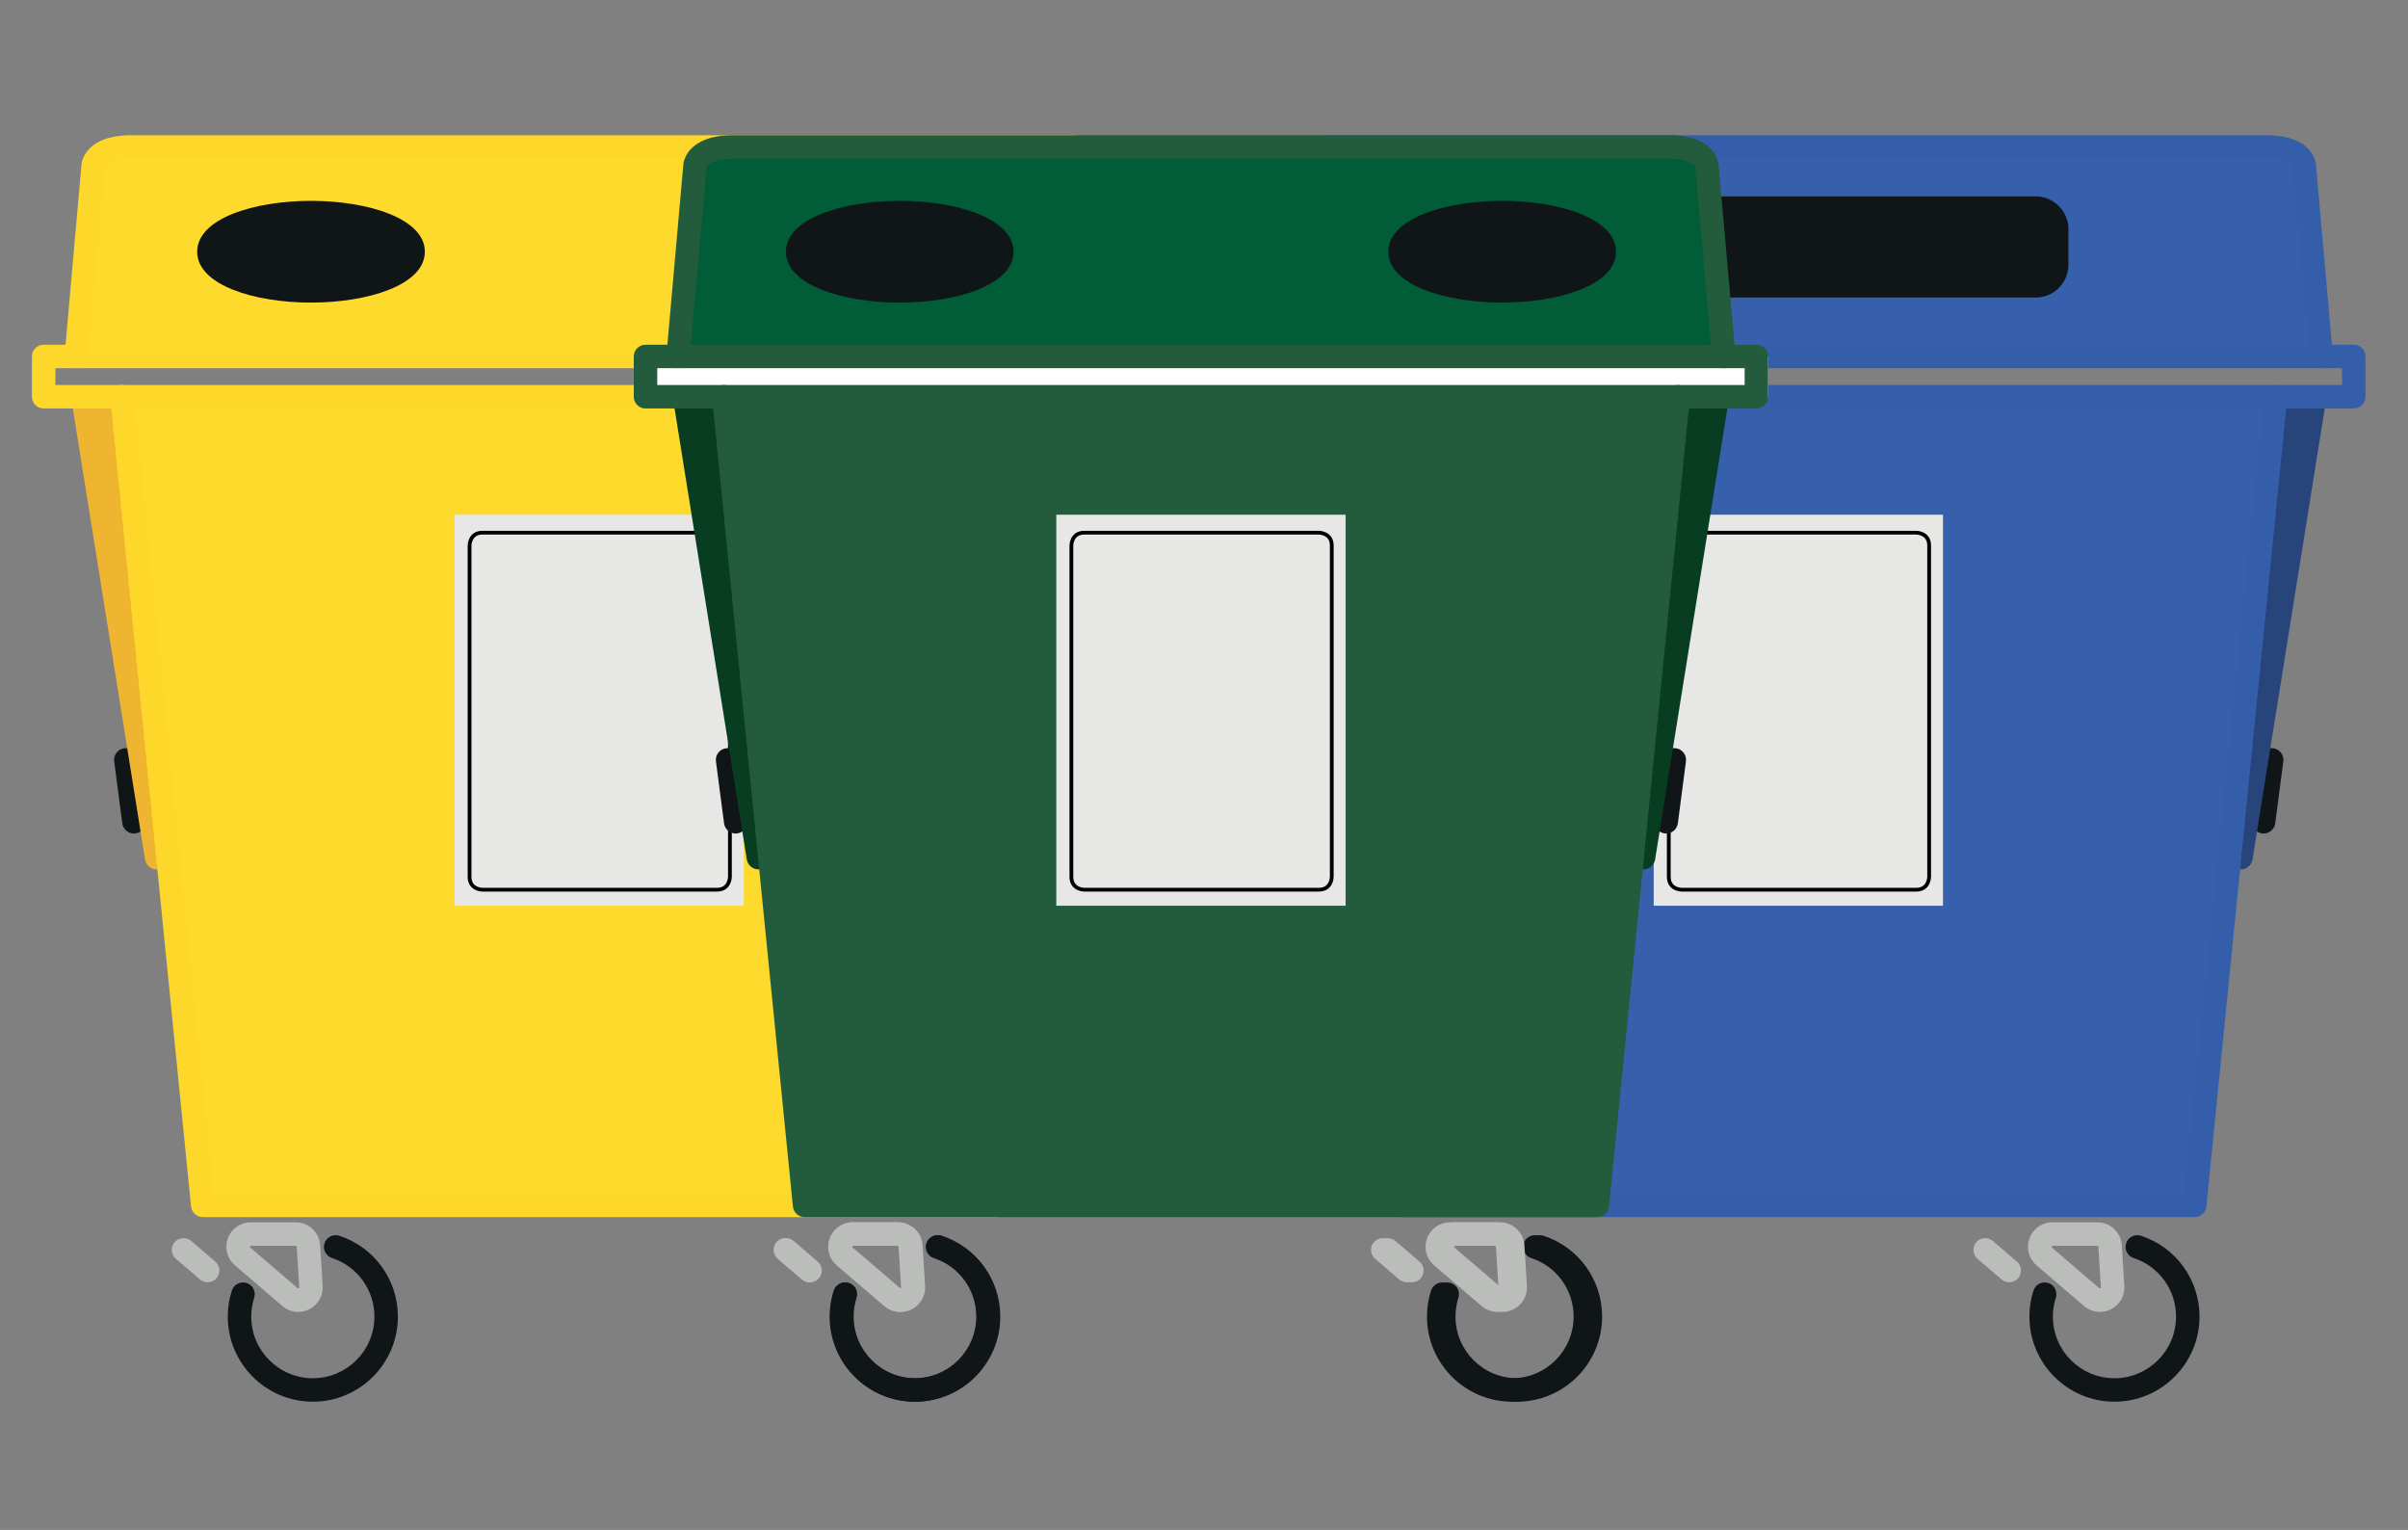 <?xml version="1.0" encoding="utf-8"?>
<!-- Generator: Adobe Illustrator 14.0.0, SVG Export Plug-In . SVG Version: 6.00 Build 43363)  -->
<!DOCTYPE svg PUBLIC "-//W3C//DTD SVG 1.1//EN" "http://www.w3.org/Graphics/SVG/1.1/DTD/svg11.dtd">
<svg version="1.1" id="Layer_1" xmlns="http://www.w3.org/2000/svg" xmlns:xlink="http://www.w3.org/1999/xlink" x="0px" y="0px"
	 width="265.882px" height="168.878px" viewBox="0 0 265.882 168.878" enable-background="new 0 0 265.882 168.878"
	 xml:space="preserve">
<rect x="0" y="0" width="265.882" height="168.878" fill="#808080" stroke="none"/>
<g>
	<path fill="#101518" d="M14.787,92.008c-0.642,0-1.199-0.476-1.284-1.127l-0.893-6.834c-0.094-0.709,0.404-1.36,1.115-1.451
		c0.71-0.092,1.361,0.405,1.454,1.116l0.896,6.833c0.091,0.71-0.407,1.358-1.118,1.452L14.787,92.008"/>
	<polyline fill="#F0B530" points="18.525,94.671 17.295,94.671 9.27,44.571 13.539,44.571 	"/>
	<path fill="#F0B530" d="M18.525,95.966h-1.23c-0.637,0-1.18-0.461-1.279-1.09l-8.027-50.1C7.928,44.4,8.036,44.018,8.282,43.73
		c0.246-0.29,0.606-0.455,0.988-0.455h4.27c0.715,0,1.293,0.579,1.293,1.295c0,0.715-0.578,1.296-1.293,1.296h-2.751L18.4,93.375
		h0.125c0.717,0,1.297,0.58,1.297,1.296C19.822,95.386,19.242,95.966,18.525,95.966"/>
	<path fill="#101518" d="M117.533,92.008l-0.169-0.011c-0.709-0.094-1.209-0.742-1.116-1.452l0.896-6.833
		c0.093-0.711,0.742-1.21,1.452-1.116c0.71,0.091,1.208,0.742,1.116,1.451l-0.895,6.834
		C118.732,91.532,118.175,92.008,117.533,92.008"/>
	<polyline fill="#F0B530" points="113.793,94.671 115.023,94.671 123.05,44.571 118.781,44.571 	"/>
	<path fill="#F0B530" d="M115.026,95.966h-1.233c-0.716,0-1.296-0.58-1.296-1.295c0-0.716,0.58-1.296,1.296-1.296h0.128l7.61-47.508
		h-2.75c-0.714,0-1.295-0.581-1.295-1.296c0-0.716,0.582-1.295,1.295-1.295h4.271c0.38,0,0.738,0.165,0.986,0.455
		c0.244,0.288,0.354,0.67,0.293,1.046l-8.025,50.1C116.203,95.505,115.662,95.966,115.026,95.966"/>
	<polyline fill="#FDDA2B" points="118.843,43.794 109.918,133.053 22.386,133.053 13.46,43.794 	"/>
	<path fill="#FDD729" d="M109.918,134.349H22.386c-0.664,0-1.221-0.504-1.289-1.165l-8.925-89.261
		c-0.072-0.712,0.448-1.347,1.16-1.418c0.712-0.067,1.348,0.449,1.419,1.162l8.808,88.091h85.186l8.809-88.091
		c0.072-0.713,0.706-1.23,1.419-1.162c0.711,0.072,1.23,0.707,1.16,1.418l-8.926,89.261
		C111.142,133.845,110.584,134.349,109.918,134.349"/>
	<path fill="#101518" d="M34.542,154.726c-5.177,0-9.391-4.214-9.391-9.391c0-0.981,0.15-1.949,0.45-2.875
		c0.218-0.681,0.945-1.054,1.628-0.838c0.683,0.219,1.056,0.95,0.838,1.63c-0.215,0.672-0.325,1.37-0.325,2.083
		c0,3.749,3.051,6.8,6.8,6.8s6.8-3.051,6.8-6.8c0-2.951-1.88-5.546-4.68-6.465c-0.681-0.222-1.053-0.955-0.828-1.636
		c0.222-0.678,0.955-1.05,1.635-0.826c3.867,1.268,6.464,4.854,6.464,8.927C43.933,150.512,39.722,154.726,34.542,154.726"/>
	<path fill="#BBBDBB" d="M27.693,137.515l-0.101,0.071l0.029,0.117l5.247,4.493l0.118,0.015l0.059-0.102l-0.28-4.494l-0.106-0.101
		H27.693 M32.937,144.814c-0.631,0-1.255-0.222-1.753-0.648l-5.247-4.494c-0.867-0.743-1.17-1.915-0.776-2.983
		c0.396-1.071,1.388-1.765,2.532-1.765h4.965c1.422,0,2.605,1.114,2.693,2.532l0.277,4.494c0.068,1.082-0.517,2.096-1.489,2.581
		C33.758,144.721,33.346,144.814,32.937,144.814z"/>
	<path fill="#BBBDBB" d="M22.927,141.543c-0.298,0-0.598-0.103-0.843-0.313l-2.663-2.277c-0.544-0.467-0.606-1.284-0.14-1.829
		c0.464-0.544,1.283-0.605,1.827-0.142l2.663,2.281c0.543,0.465,0.606,1.282,0.14,1.827
		C23.655,141.39,23.292,141.543,22.927,141.543"/>
	<path fill="#101518" d="M101.058,154.726c-5.179,0-9.393-4.214-9.393-9.391c0-0.981,0.151-1.949,0.448-2.875
		c0.22-0.681,0.947-1.054,1.631-0.838c0.681,0.219,1.056,0.95,0.837,1.63c-0.215,0.67-0.324,1.37-0.324,2.083
		c0,3.749,3.051,6.8,6.8,6.8c3.748,0,6.798-3.051,6.798-6.8c0-2.951-1.88-5.546-4.68-6.465c-0.678-0.222-1.051-0.955-0.828-1.636
		c0.225-0.678,0.955-1.05,1.636-0.826c3.865,1.268,6.464,4.854,6.464,8.927C110.449,150.512,106.235,154.726,101.058,154.726"/>
	<path fill="#FDD729" d="M6.118,42.498h120.067v-1.854H6.118V42.498z M127.482,45.09H4.824c-0.717,0-1.297-0.581-1.297-1.296V39.35
		c0-0.716,0.58-1.297,1.297-1.297h122.658c0.716,0,1.294,0.581,1.294,1.297v4.444C128.776,44.509,128.198,45.09,127.482,45.09z"/>
	<path fill="#FDDA2B" d="M123.883,39.35l-1.872-21.109c0,0-0.144-2.016-4.175-2.016c-4.03,0-51.682,0-51.682,0s-47.654,0-51.683,0
		c-4.031,0-4.175,2.016-4.175,2.016L8.422,39.35"/>
	<path fill="#FDD729" d="M120.72,18.349l0.004,0.055l-0.004-0.048V18.349 M11.587,18.334l-0.007,0.071L11.587,18.334z
		 M123.881,40.646c-0.664,0-1.229-0.508-1.29-1.182l-1.864-21.05c-0.097-0.265-0.77-0.892-2.891-0.892H14.471
		c-2.125,0-2.799,0.627-2.891,0.892l-1.867,21.05c-0.064,0.712-0.691,1.239-1.405,1.177c-0.714-0.063-1.24-0.693-1.177-1.406
		l1.871-21.108c0.008-0.108,0.288-3.197,5.468-3.197h103.365c5.179,0,5.459,3.089,5.469,3.219l1.867,21.086
		c0.065,0.713-0.461,1.342-1.177,1.406L123.881,40.646z"/>
	<path fill="#BBBDBB" d="M94.208,137.515l-0.101,0.071l0.031,0.117l5.246,4.493l0.117,0.015l0.059-0.102l-0.278-4.494l-0.106-0.101
		H94.208 M99.451,144.814c-0.629,0-1.255-0.222-1.753-0.648l-5.246-4.494c-0.865-0.743-1.171-1.915-0.775-2.983
		c0.396-1.071,1.39-1.765,2.531-1.765h4.967c1.422,0,2.604,1.114,2.692,2.532l0.28,4.494c0.065,1.082-0.518,2.096-1.489,2.581
		C100.272,144.721,99.862,144.814,99.451,144.814z"/>
	<path fill="#BBBDBB" d="M89.442,141.543c-0.3,0-0.598-0.103-0.844-0.313l-2.661-2.277c-0.542-0.467-0.608-1.284-0.142-1.829
		c0.466-0.544,1.284-0.605,1.828-0.142l2.66,2.281c0.544,0.465,0.609,1.282,0.143,1.827
		C90.171,141.39,89.808,141.543,89.442,141.543"/>
	<path fill="#101518" d="M45.613,27.787c0-2.386-5.046-4.318-11.274-4.318c-6.225,0-11.273,1.932-11.273,4.318
		c0,2.385,5.048,4.318,11.273,4.318C40.566,32.105,45.613,30.172,45.613,27.787"/>
	<path fill="#101518" d="M34.34,24.764c-6.19,0-9.978,1.957-9.978,3.023s3.787,3.024,9.978,3.024s9.978-1.958,9.978-3.024
		S40.53,24.764,34.34,24.764 M34.34,33.402c-6.246,0-12.568-1.929-12.568-5.615s6.322-5.615,12.568-5.615
		c6.248,0,12.57,1.929,12.57,5.615S40.587,33.402,34.34,33.402z"/>
	<path fill="#101518" d="M112.131,27.787c0-2.386-5.047-4.318-11.273-4.318c-6.228,0-11.275,1.932-11.275,4.318
		c0,2.385,5.047,4.318,11.275,4.318C107.084,32.105,112.131,30.172,112.131,27.787"/>
	<path fill="#101518" d="M100.856,24.764c-6.192,0-9.979,1.957-9.979,3.023s3.787,3.024,9.979,3.024c6.19,0,9.979-1.958,9.979-3.024
		S107.046,24.764,100.856,24.764 M100.856,33.402c-6.246,0-12.57-1.929-12.57-5.615s6.324-5.615,12.57-5.615
		c6.248,0,12.57,1.929,12.57,5.615S107.104,33.402,100.856,33.402z"/>
	<rect x="50.182" y="56.816" fill="#E7E7E6" width="31.944" height="43.162"/>
	<path fill="none" stroke="#000000" stroke-width="0.417" stroke-miterlimit="10" d="M80.594,96.789c0,0,0,1.418-1.417,1.418
		H53.264c0,0-1.417,0-1.417-1.418V60.217c0,0,0-1.418,1.417-1.418h25.913c0,0,1.417,0,1.417,1.418V96.789z"/>
</g>
<g>
	<path fill="#101518" d="M147.191,92.008c-0.64,0-1.197-0.476-1.284-1.127l-0.893-6.834c-0.095-0.709,0.404-1.36,1.116-1.451
		c0.709-0.092,1.36,0.405,1.452,1.116l0.896,6.833c0.093,0.71-0.408,1.358-1.118,1.452L147.191,92.008"/>
	<polyline fill="#27457B" points="150.932,94.671 149.699,94.671 141.674,44.571 145.943,44.571 	"/>
	<path fill="#27457B" d="M150.932,95.966h-1.233c-0.636,0-1.179-0.461-1.278-1.09l-8.026-50.1c-0.059-0.375,0.047-0.758,0.293-1.046
		c0.246-0.29,0.606-0.455,0.987-0.455h4.27c0.717,0,1.296,0.579,1.296,1.295c0,0.715-0.579,1.296-1.296,1.296h-2.751l7.61,47.508
		h0.129c0.715,0,1.295,0.58,1.295,1.296C152.227,95.386,151.646,95.966,150.932,95.966"/>
	<path fill="#101518" d="M249.938,92.008l-0.171-0.011c-0.707-0.094-1.209-0.742-1.114-1.452l0.896-6.833
		c0.091-0.711,0.741-1.21,1.45-1.116c0.71,0.091,1.209,0.742,1.117,1.451l-0.896,6.834
		C251.137,91.532,250.579,92.008,249.938,92.008"/>
	<polyline fill="#27457B" points="246.197,94.671 247.43,94.671 255.455,44.571 251.186,44.571 	"/>
	<path fill="#27457B" d="M247.431,95.966h-1.231c-0.716,0-1.297-0.58-1.297-1.295c0-0.716,0.581-1.296,1.297-1.296h0.127
		l7.61-47.508h-2.749c-0.716,0-1.296-0.581-1.296-1.296c0-0.716,0.58-1.295,1.296-1.295h4.271c0.378,0,0.738,0.165,0.984,0.455
		c0.246,0.288,0.355,0.67,0.295,1.046l-8.025,50.1C248.609,95.505,248.066,95.966,247.431,95.966"/>
	<polyline fill="#3760AC" points="251.257,43.794 242.33,133.053 154.799,133.053 145.873,43.794 	"/>
	<path fill="#355EAA" d="M242.33,134.349h-87.528c-0.667,0-1.224-0.504-1.291-1.165l-8.927-89.261
		c-0.071-0.712,0.448-1.347,1.161-1.418c0.713-0.067,1.346,0.449,1.419,1.162l8.808,88.091h85.186l8.81-88.091
		c0.071-0.713,0.707-1.23,1.419-1.162c0.712,0.072,1.23,0.707,1.162,1.418l-8.927,89.261
		C243.555,133.845,242.997,134.349,242.33,134.349"/>
	<path fill="#3760AC" d="M256.296,39.35l-1.871-21.109c0,0-0.144-2.016-4.175-2.016s-51.684,0-51.684,0s-47.652,0-51.685,0
		c-4.031,0-4.175,2.016-4.175,2.016l-1.87,21.109"/>
	<path fill="#355EAA" d="M253.133,18.349l0.005,0.055l-0.003-0.048L253.133,18.349 M143.999,18.334l-0.006,0.071L143.999,18.334z
		 M256.296,40.646c-0.665,0-1.232-0.508-1.289-1.182l-1.867-21.05c-0.097-0.265-0.768-0.892-2.89-0.892H146.882
		c-2.123,0-2.796,0.627-2.889,0.892l-1.866,21.05c-0.062,0.712-0.69,1.239-1.406,1.177c-0.712-0.063-1.236-0.693-1.177-1.406
		l1.873-21.108c0.008-0.108,0.286-3.197,5.465-3.197H250.25c5.177,0,5.457,3.089,5.467,3.219l1.869,21.086
		c0.063,0.713-0.463,1.342-1.176,1.406L256.296,40.646z"/>
	<path fill="#101518" d="M166.955,154.726c-5.179,0-9.393-4.214-9.393-9.391c0-0.981,0.149-1.949,0.449-2.875
		c0.219-0.681,0.945-1.054,1.628-0.838c0.683,0.219,1.058,0.95,0.838,1.63c-0.215,0.672-0.324,1.37-0.324,2.083
		c0,3.749,3.05,6.8,6.802,6.8c3.748,0,6.798-3.051,6.798-6.8c0-2.951-1.88-5.546-4.68-6.465c-0.68-0.222-1.051-0.955-0.828-1.636
		c0.222-0.678,0.952-1.05,1.637-0.826c3.865,1.268,6.462,4.854,6.462,8.927C176.344,150.512,172.132,154.726,166.955,154.726"/>
	<path fill="#BBBDBB" d="M160.104,137.515l-0.102,0.071l0.031,0.117l5.245,4.493l0.117,0.015l0.059-0.102l-0.278-4.494l-0.105-0.101
		H160.104 M165.348,144.814c-0.63,0-1.251-0.222-1.753-0.648l-5.247-4.494c-0.867-0.743-1.17-1.915-0.775-2.983
		c0.396-1.071,1.388-1.765,2.532-1.765h4.967c1.421,0,2.604,1.114,2.691,2.532l0.279,4.494c0.066,1.082-0.517,2.096-1.488,2.581
		C166.169,144.721,165.757,144.814,165.348,144.814z"/>
	<path fill="#BBBDBB" d="M155.34,141.543c-0.299,0-0.597-0.103-0.843-0.313l-2.661-2.277c-0.544-0.467-0.607-1.284-0.142-1.829
		c0.464-0.544,1.282-0.605,1.826-0.142l2.663,2.281c0.544,0.465,0.606,1.282,0.14,1.827
		C156.069,141.39,155.704,141.543,155.34,141.543"/>
	<path fill="#101518" d="M233.471,154.726c-5.181,0-9.391-4.214-9.391-9.391c0-0.981,0.149-1.949,0.446-2.875
		c0.222-0.681,0.948-1.054,1.631-0.838c0.683,0.219,1.056,0.95,0.838,1.63c-0.215,0.67-0.324,1.37-0.324,2.083
		c0,3.749,3.05,6.8,6.8,6.8s6.8-3.051,6.8-6.8c0-2.951-1.88-5.546-4.68-6.465c-0.68-0.222-1.053-0.955-0.828-1.636
		c0.224-0.678,0.955-1.05,1.635-0.826c3.867,1.268,6.464,4.854,6.464,8.927C242.861,150.512,238.647,154.726,233.471,154.726"/>
	<path fill="#355EAA" d="M138.532,42.498H258.6v-1.854H138.532V42.498z M259.896,45.09H137.237c-0.716,0-1.296-0.581-1.296-1.296
		V39.35c0-0.716,0.58-1.297,1.296-1.297h122.658c0.715,0,1.295,0.581,1.295,1.297v4.444C261.19,44.509,260.61,45.09,259.896,45.09z"
		/>
	<path fill="#101518" d="M198.564,31.548h26.208c1.279,0,2.318-1.038,2.318-2.318v-3.938c0-1.28-1.039-2.317-2.318-2.317h-52.416
		c-1.279,0-2.317,1.037-2.317,2.317v3.938c0,1.28,1.038,2.318,2.317,2.318H198.564"/>
	<path fill="#101518" d="M172.358,24.271c-0.563,0-1.023,0.458-1.023,1.022v3.936c0,0.565,0.46,1.023,1.023,1.023h52.414
		c0.563,0,1.021-0.458,1.021-1.023v-3.936c0-0.564-0.458-1.022-1.021-1.022H172.358 M224.772,32.845h-52.414
		c-1.995,0-3.614-1.622-3.614-3.615v-3.936c0-1.994,1.619-3.614,3.614-3.614h52.414c1.993,0,3.614,1.621,3.614,3.614v3.936
		C228.387,31.223,226.766,32.845,224.772,32.845z"/>
	<path fill="#BBBDBB" d="M226.622,137.515l-0.102,0.071l0.029,0.117l5.247,4.493l0.117,0.015l0.06-0.102l-0.28-4.494l-0.104-0.101
		H226.622 M231.865,144.814c-0.63,0-1.253-0.222-1.753-0.648l-5.247-4.494c-0.865-0.743-1.17-1.915-0.775-2.983
		c0.396-1.071,1.39-1.765,2.532-1.765h4.967c1.421,0,2.604,1.114,2.691,2.532l0.279,4.494c0.066,1.082-0.517,2.096-1.491,2.581
		C232.687,144.721,232.274,144.814,231.865,144.814z"/>
	<path fill="#BBBDBB" d="M221.855,141.543c-0.298,0-0.598-0.103-0.843-0.313l-2.662-2.277c-0.543-0.467-0.606-1.284-0.141-1.829
		c0.466-0.544,1.282-0.605,1.827-0.142l2.661,2.281c0.544,0.465,0.607,1.282,0.142,1.827
		C222.584,141.39,222.222,141.543,221.855,141.543"/>
	<rect x="182.595" y="56.816" fill="#E7E7E6" width="31.942" height="43.162"/>
	<path fill="none" stroke="#000000" stroke-width="0.417" stroke-miterlimit="10" d="M213.009,96.789c0,0,0,1.418-1.418,1.418
		h-25.913c0,0-1.417,0-1.417-1.418V60.217c0,0,0-1.418,1.417-1.418h25.913c0,0,1.418,0,1.418,1.418V96.789z"/>
</g>
<rect x="69.979" y="39.35" fill="#FFFFFF" width="125.251" height="4.444"/>
<g>
	<path fill="#101518" d="M81.231,92.008c-0.641,0-1.198-0.476-1.283-1.127l-0.896-6.834c-0.093-0.709,0.407-1.36,1.118-1.451
		c0.708-0.092,1.357,0.405,1.452,1.116l0.895,6.833c0.095,0.71-0.406,1.358-1.116,1.452L81.231,92.008"/>
	<path fill="#101518" d="M183.979,92.008l-0.171-0.011c-0.709-0.094-1.209-0.742-1.116-1.452l0.895-6.833
		c0.093-0.711,0.746-1.21,1.453-1.116c0.709,0.091,1.209,0.742,1.116,1.451l-0.895,6.834
		C185.176,91.532,184.619,92.008,183.979,92.008"/>
	<polyline fill="#083D22" points="84.971,94.671 83.738,94.671 75.714,44.571 79.983,44.571 	"/>
	<path fill="#083D22" d="M84.971,95.966h-1.233c-0.636,0-1.178-0.461-1.278-1.09l-8.027-50.1c-0.061-0.375,0.047-0.758,0.293-1.046
		c0.246-0.29,0.606-0.455,0.988-0.455h4.27c0.715,0,1.295,0.579,1.295,1.295c0,0.715-0.58,1.296-1.295,1.296h-2.752l7.611,47.508
		h0.129c0.715,0,1.294,0.58,1.294,1.296C86.265,95.386,85.687,95.966,84.971,95.966"/>
	<polyline fill="#083D22" points="180.237,94.671 181.471,94.671 189.494,44.571 185.225,44.571 	"/>
	<path fill="#083D22" d="M181.471,95.966h-1.232c-0.715,0-1.297-0.58-1.297-1.295c0-0.716,0.582-1.296,1.297-1.296h0.128
		l7.609-47.508h-2.749c-0.717,0-1.297-0.581-1.297-1.296c0-0.716,0.58-1.295,1.297-1.295h4.27c0.381,0,0.74,0.165,0.986,0.455
		c0.246,0.288,0.354,0.67,0.295,1.046l-8.027,50.1C182.648,95.505,182.106,95.966,181.471,95.966"/>
	<polyline fill="#225C3C" points="185.297,43.794 176.37,133.053 88.838,133.053 79.913,43.794 	"/>
	<path fill="#225C3C" d="M176.37,134.349H88.84c-0.665,0-1.222-0.504-1.289-1.165l-8.925-89.261
		c-0.074-0.712,0.448-1.347,1.158-1.418c0.709-0.068,1.348,0.449,1.419,1.162l8.808,88.091h85.187l8.81-88.091
		c0.07-0.713,0.707-1.23,1.419-1.162c0.711,0.072,1.23,0.707,1.159,1.418l-8.925,89.261
		C177.594,133.845,177.037,134.349,176.37,134.349"/>
	<path fill="#005D37" d="M190.334,39.35l-1.873-21.109c0,0-0.143-2.016-4.175-2.016c-4.029,0-51.682,0-51.682,0s-47.654,0-51.685,0
		c-4.031,0-4.175,2.016-4.175,2.016L74.875,39.35"/>
	<path fill="#225C3C" d="M187.171,18.349l0.007,0.055l-0.005-0.048L187.171,18.349 M78.038,18.334l-0.007,0.071L78.038,18.334z
		 M190.332,40.646c-0.663,0-1.23-0.508-1.287-1.182l-1.867-21.05c-0.095-0.265-0.768-0.892-2.892-0.892H80.92
		c-2.123,0-2.796,0.627-2.889,0.892l-1.867,21.05c-0.062,0.712-0.696,1.236-1.403,1.177c-0.714-0.063-1.24-0.693-1.177-1.406
		l1.871-21.108c0.008-0.11,0.289-3.197,5.465-3.197h103.366c5.181,0,5.459,3.089,5.469,3.219l1.871,21.086
		c0.063,0.713-0.465,1.342-1.177,1.406L190.332,40.646z"/>
	<path fill="#101518" d="M110.622,27.787c0-2.386-5.048-4.318-11.274-4.318c-6.227,0-11.275,1.932-11.275,4.318
		c0,2.385,5.048,4.318,11.275,4.318C105.573,32.105,110.622,30.172,110.622,27.787"/>
	<path fill="#101518" d="M99.347,24.764c-6.192,0-9.979,1.957-9.979,3.023s3.787,3.024,9.979,3.024c6.189,0,9.978-1.958,9.978-3.024
		S105.536,24.764,99.347,24.764 M99.347,33.402c-6.246,0-12.57-1.929-12.57-5.615s6.324-5.615,12.57-5.615
		c6.244,0,12.568,1.929,12.568,5.615S105.591,33.402,99.347,33.402z"/>
	<path fill="#101518" d="M177.136,27.787c0-2.386-5.046-4.318-11.272-4.318s-11.275,1.932-11.275,4.318
		c0,2.385,5.049,4.318,11.275,4.318S177.136,30.172,177.136,27.787"/>
	<path fill="#101518" d="M165.863,24.764c-6.191,0-9.978,1.957-9.978,3.023s3.786,3.024,9.978,3.024c6.19,0,9.979-1.958,9.979-3.024
		S172.054,24.764,165.863,24.764 M165.863,33.402c-6.248,0-12.57-1.929-12.57-5.615s6.322-5.615,12.57-5.615
		c6.246,0,12.57,1.929,12.57,5.615S172.109,33.402,165.863,33.402z"/>
	<path fill="#101518" d="M100.993,154.726c-5.177,0-9.391-4.214-9.391-9.391c0-0.981,0.15-1.947,0.45-2.875
		c0.219-0.683,0.949-1.054,1.63-0.838c0.681,0.219,1.054,0.95,0.836,1.63c-0.215,0.672-0.324,1.372-0.324,2.083
		c0,3.749,3.05,6.8,6.8,6.8s6.8-3.051,6.8-6.8c0-2.951-1.881-5.546-4.68-6.465c-0.681-0.222-1.051-0.955-0.828-1.636
		c0.222-0.678,0.957-1.05,1.633-0.826c3.868,1.266,6.466,4.854,6.466,8.927C110.384,150.512,106.171,154.726,100.993,154.726"/>
	<path fill="#BBBDBB" d="M94.144,137.515l-0.101,0.071l0.031,0.117l5.246,4.493l0.117,0.015l0.059-0.102l-0.278-4.494l-0.108-0.101
		H94.144 M99.388,144.814c-0.631,0-1.253-0.222-1.753-0.648l-5.247-4.494c-0.867-0.741-1.17-1.915-0.776-2.983
		c0.396-1.071,1.39-1.765,2.533-1.765h4.965c1.424,0,2.606,1.114,2.694,2.532l0.278,4.494c0.069,1.082-0.518,2.096-1.489,2.581
		C100.209,144.721,99.797,144.814,99.388,144.814z"/>
	<path fill="#BBBDBB" d="M89.379,141.543c-0.298,0-0.596-0.103-0.842-0.313l-2.663-2.277c-0.543-0.467-0.606-1.284-0.14-1.829
		c0.463-0.544,1.282-0.605,1.827-0.142l2.661,2.281c0.544,0.465,0.607,1.282,0.142,1.827
		C90.109,141.39,89.744,141.543,89.379,141.543"/>
	<path fill="#101518" d="M167.509,154.726c-5.179,0-9.391-4.214-9.391-9.391c0-0.981,0.151-1.949,0.447-2.875
		c0.219-0.683,0.949-1.054,1.632-0.838c0.68,0.219,1.054,0.95,0.836,1.63c-0.215,0.67-0.324,1.37-0.324,2.083
		c0,3.749,3.05,6.8,6.8,6.8s6.8-3.051,6.8-6.8c0-2.951-1.88-5.546-4.682-6.465c-0.678-0.222-1.049-0.955-0.827-1.636
		c0.225-0.678,0.956-1.05,1.636-0.826c3.867,1.268,6.464,4.854,6.464,8.927C176.899,150.512,172.688,154.726,167.509,154.726"/>
	<path fill="#225C3C" d="M72.57,42.498h120.067v-1.854H72.57V42.498z M193.935,45.09H71.276c-0.717,0-1.297-0.581-1.297-1.296V39.35
		c0-0.716,0.58-1.297,1.297-1.297h122.658c0.716,0,1.296,0.581,1.296,1.297v4.444C195.23,44.509,194.65,45.09,193.935,45.09z"/>
	<path fill="#BBBDBB" d="M160.658,137.515l-0.1,0.071l0.029,0.117l5.247,4.493l0.117,0.015l0.058-0.102l-0.279-4.494l-0.104-0.101
		H160.658 M165.903,144.814c-0.63,0-1.253-0.222-1.753-0.648l-5.247-4.494c-0.865-0.743-1.172-1.915-0.775-2.983
		c0.397-1.071,1.39-1.765,2.53-1.765h4.969c1.421,0,2.604,1.114,2.691,2.532l0.277,4.494c0.068,1.082-0.517,2.096-1.488,2.581
		C166.725,144.721,166.312,144.814,165.903,144.814z"/>
	<path fill="#BBBDBB" d="M155.896,141.543c-0.299,0-0.599-0.103-0.843-0.313l-2.663-2.277c-0.542-0.467-0.605-1.284-0.142-1.829
		c0.466-0.544,1.284-0.605,1.828-0.142l2.661,2.281c0.545,0.465,0.608,1.282,0.142,1.827
		C156.623,141.39,156.26,141.543,155.896,141.543"/>
	<rect x="116.633" y="56.816" fill="#E7E7E6" width="31.944" height="43.162"/>
	<path fill="none" stroke="#000000" stroke-width="0.417" stroke-miterlimit="10" d="M147.047,96.789c0,0,0,1.418-1.42,1.418
		h-25.912c0,0-1.418,0-1.418-1.418V60.217c0,0,0-1.418,1.418-1.418h25.912c0,0,1.42,0,1.42,1.418V96.789z"/>
</g>
</svg>
